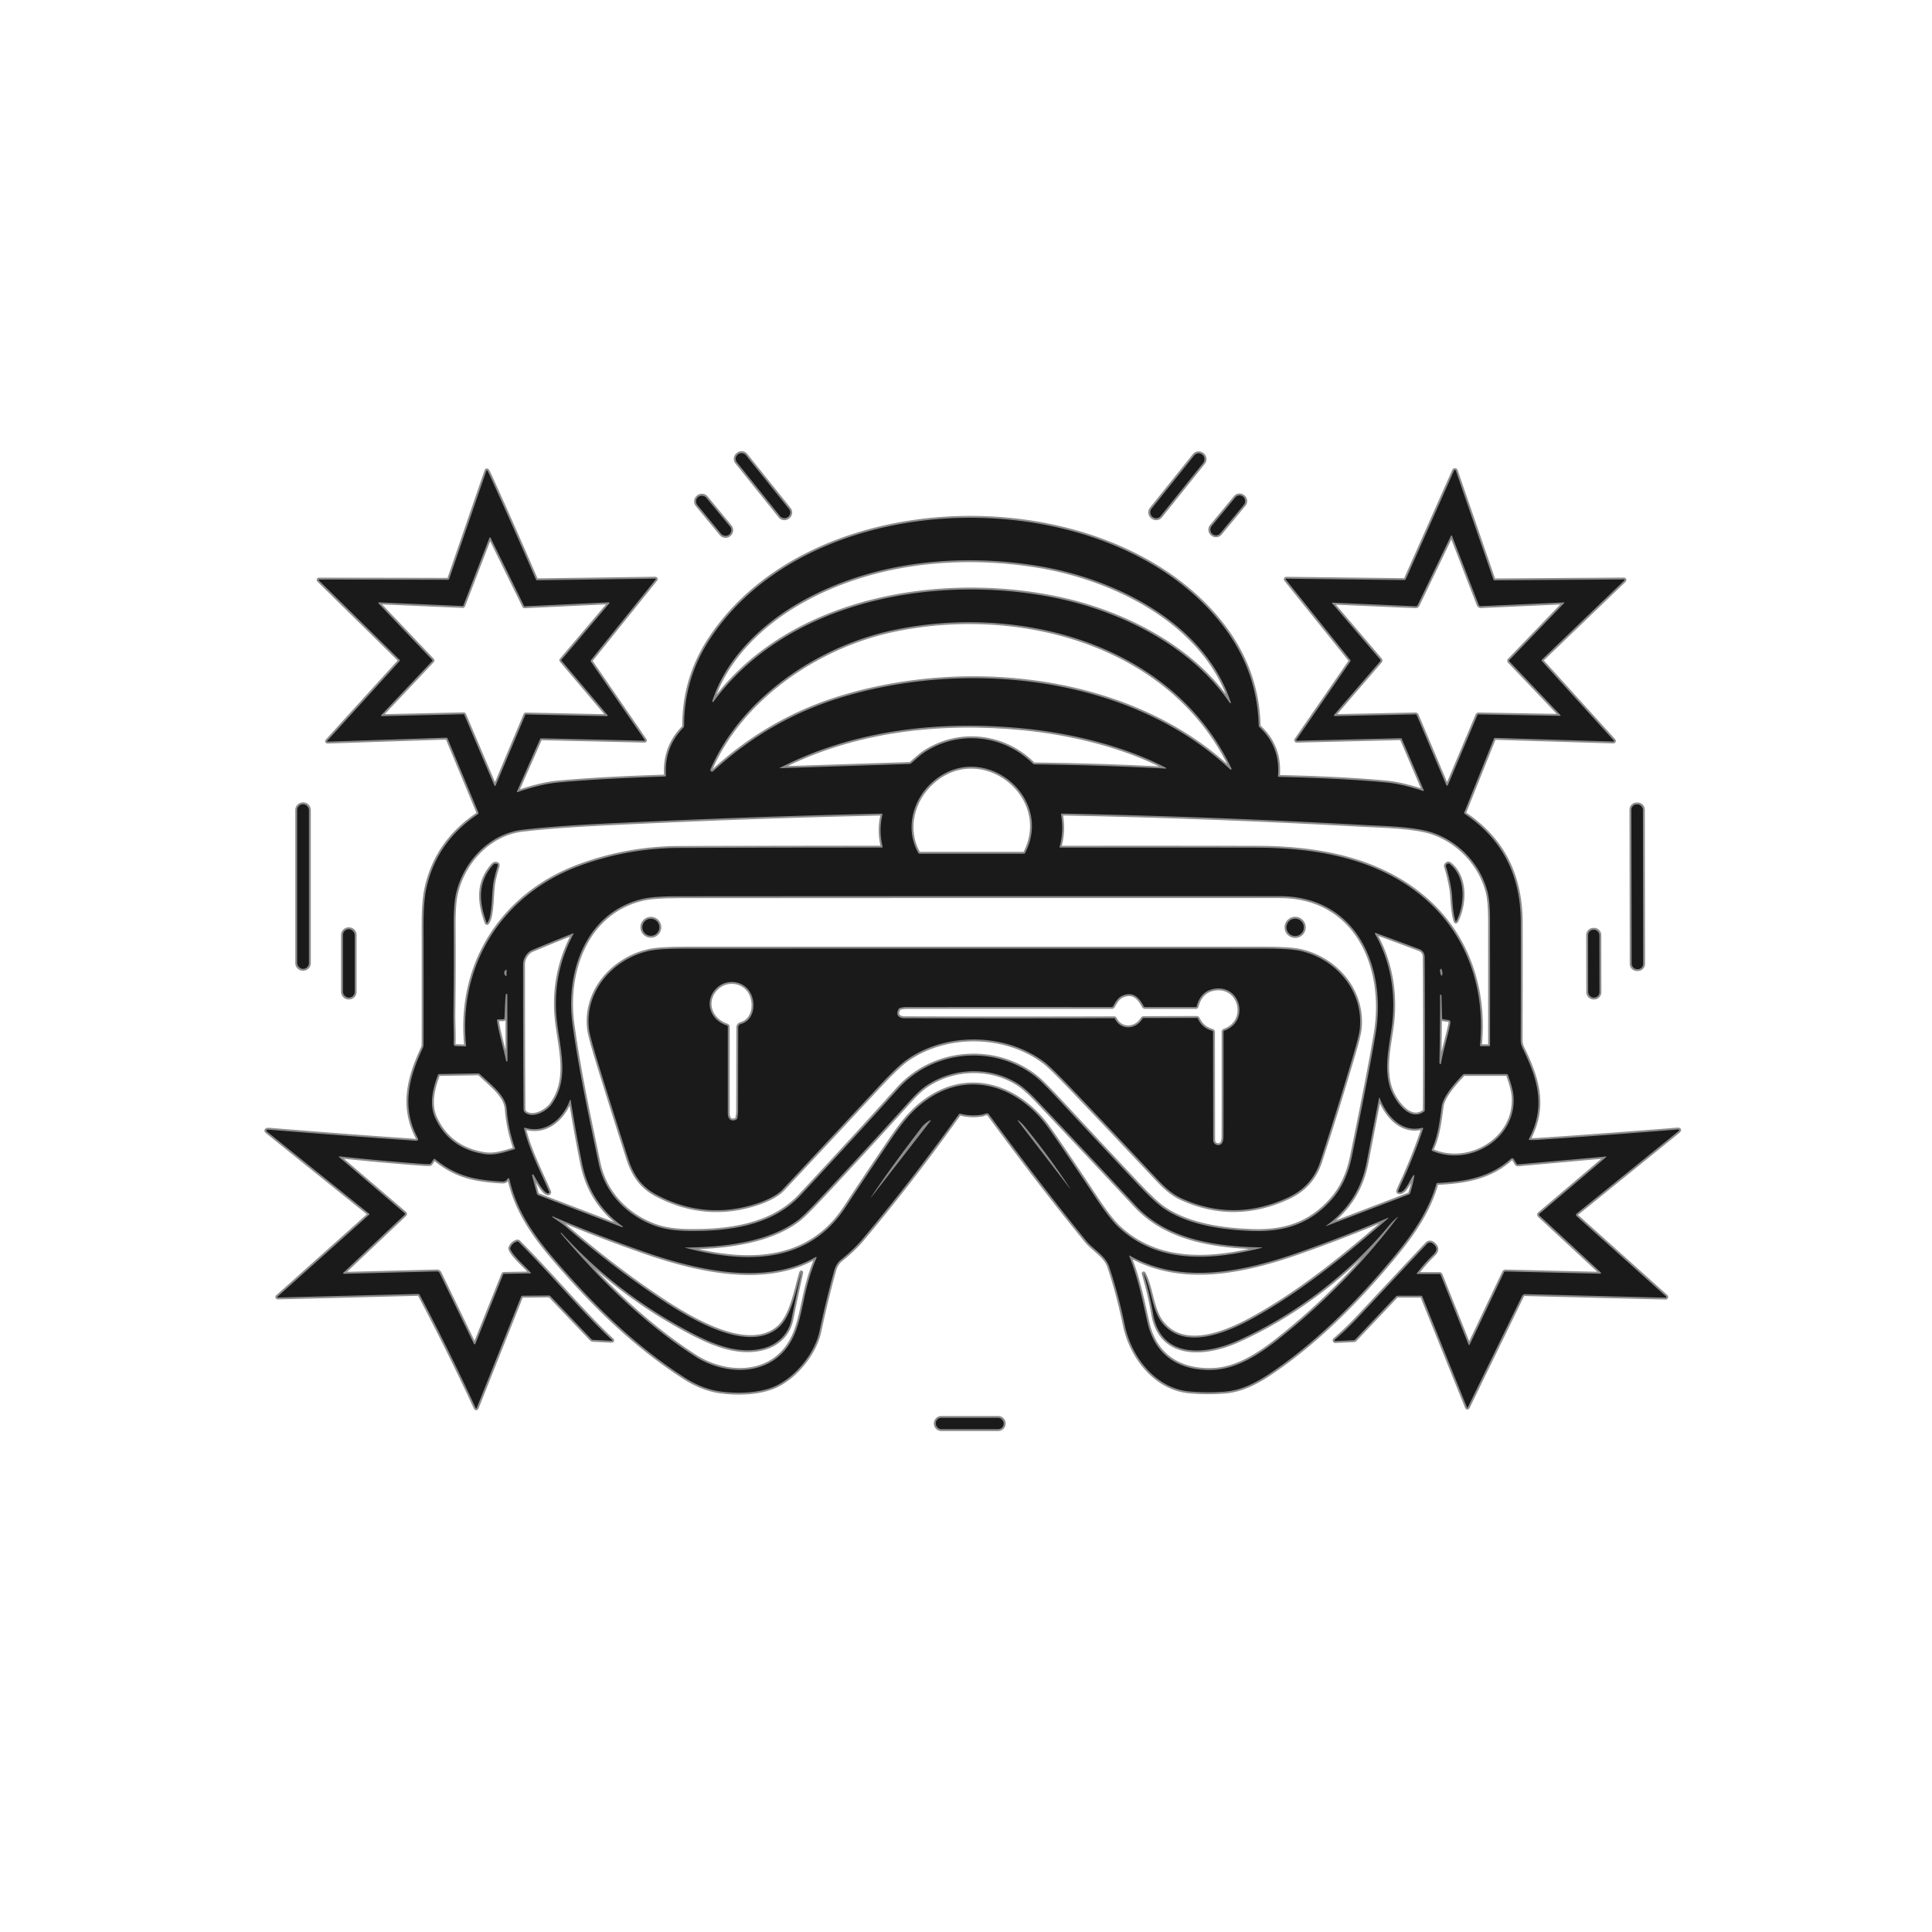 <svg xmlns="http://www.w3.org/2000/svg" version="1.1" viewBox="0 0 1024 1024">
<g stroke-width="2.00" fill="none" stroke-linecap="butt">
<path stroke="#8c8c8d" vector-effect="non-scaling-stroke" d="   M 395.306 241.206   A 2.89 2.89 0.0 0 0 391.243 240.758   L 391.009 240.945   A 2.89 2.89 0.0 0 0 390.56 245.008   L 413.494 273.634   A 2.89 2.89 0.0 0 0 417.557 274.082   L 417.791 273.895   A 2.89 2.89 0.0 0 0 418.24 269.832   L 395.306 241.206"/>
<path stroke="#8c8c8d" vector-effect="non-scaling-stroke" d="   M 637.836 245.22   A 2.96 2.96 0.0 0 0 637.377 241.059   L 637.158 240.884   A 2.96 2.96 0.0 0 0 632.998 241.344   L 610.264 269.72   A 2.96 2.96 0.0 0 0 610.723 273.881   L 610.942 274.056   A 2.96 2.96 0.0 0 0 615.102 273.596   L 637.836 245.22"/>
<path stroke="#8c8c8d" vector-effect="non-scaling-stroke" d="   M 237.39 307.30   L 169.06 307.16   A 0.22 0.22 0.0 0 0 168.91 307.54   L 211.87 349.78   A 0.38 0.38 0.0 0 1 211.89 350.30   L 173.40 392.69   A 0.24 0.24 0.0 0 0 173.59 393.09   L 236.47 391.00   Q 237.04 390.98 237.25 391.51   L 253.55 430.68   Q 253.77 431.22 253.29 431.54   Q 230.90 446.53 225.78 471.84   Q 224.45 478.37 224.48 491.74   Q 224.54 522.68 224.48 553.68   A 4.36 4.27 58.1 0 1 224.07 555.52   C 216.54 571.45 212.71 587.11 221.49 603.34   A 0.88 0.88 0.0 0 1 220.66 604.64   Q 182.07 601.99 143.25 598.80   Q 142.18 598.71 141.91 598.76   Q 140.56 599.02 141.63 599.88   L 195.70 643.33   A 0.29 0.28 43.1 0 1 195.72 643.76   L 147.06 687.28   A 0.25 0.25 0.0 0 0 147.23 687.71   L 221.60 685.81   A 0.98 0.98 0.0 0 1 222.48 686.33   Q 238.01 715.80 252.01 746.03   Q 252.42 746.90 252.77 746.01   L 276.11 687.44   A 1.08 1.06 -79.1 0 1 277.08 686.77   L 290.79 686.63   Q 291.37 686.63 291.77 687.04   L 313.33 709.66   Q 313.77 710.12 314.41 710.15   L 324.00 710.65   Q 324.87 710.69 324.23 710.10   C 308.42 695.28 293.98 677.49 274.94 658.30   Q 274.53 657.89 273.97 658.06   Q 271.53 658.80 270.54 661.22   Q 270.34 661.71 270.54 662.19   C 272.15 665.93 278.38 671.08 281.24 674.46   Q 281.63 674.92 281.03 674.93   L 267.22 675.18   Q 266.81 675.18 266.65 675.57   L 252.08 711.91   Q 251.60 713.13 251.03 711.95   L 233.05 674.81   A 1.66 1.63 75.9 0 0 231.53 673.88   L 182.57 675.14   Q 181.32 675.18 182.23 674.32   L 214.46 643.86   Q 214.94 643.40 214.43 642.96   L 179.69 613.25   A 0.20 0.20 0.0 0 1 179.84 612.89   Q 201.92 615.27 224.26 616.90   Q 225.89 617.02 227.59 617.00   Q 228.10 617.00 228.38 616.58   L 229.72 614.57   Q 230.12 613.98 230.68 614.43   C 241.99 623.62 252.23 625.41 265.83 626.24   C 267.37 626.34 268.26 626.01 269.04 624.75   A 0.52 0.52 0.0 0 1 269.99 624.91   C 273.67 641.47 282.72 654.50 294.05 667.70   C 314.95 692.06 336.80 713.41 363.06 730.25   Q 372.40 736.23 381.99 737.53   C 391.24 738.77 403.18 738.41 411.53 734.38   C 422.27 729.20 431.96 716.80 434.30 705.76   Q 437.74 689.49 442.13 673.47   Q 443.16 669.74 445.69 667.70   Q 452.67 662.07 457.06 656.83   Q 483.94 624.72 508.24 590.56   Q 508.53 590.15 509.02 590.27   Q 514.69 591.73 520.48 590.79   C 521.26 590.66 522.25 590.09 523.18 590.08   Q 523.72 590.07 524.05 590.50   Q 552.12 628.69 575.78 657.72   C 579.36 662.12 585.92 665.58 587.83 671.23   Q 592.65 685.49 596.17 702.41   C 599.69 719.28 612.52 735.80 630.25 737.47   Q 639.77 738.36 649.31 737.58   C 658.53 736.83 666.70 732.32 674.34 727.11   C 699.41 710.06 722.05 686.79 741.08 663.31   C 749.57 652.84 757.57 640.81 761.29 627.50   Q 761.43 627.03 761.92 627.00   C 776.70 626.33 789.98 623.94 800.80 614.16   A 1.03 1.03 0.0 0 1 802.38 614.40   L 803.73 616.69   Q 804.03 617.19 804.61 617.14   L 851.28 612.97   A 0.15 0.14 -66.8 0 1 851.38 613.23   L 816.07 643.22   Q 815.40 643.78 816.04 644.37   L 848.43 674.41   A 0.40 0.40 0.0 0 1 848.15 675.10   L 797.99 673.90   A 0.91 0.90 13.3 0 0 797.14 674.42   L 778.96 712.69   A 0.33 0.33 0.0 0 1 778.36 712.67   L 763.60 675.72   Q 763.41 675.25 762.91 675.25   L 751.30 675.25   Q 750.66 675.25 751.05 674.74   Q 755.07 669.47 759.84 664.83   Q 763.07 661.69 759.22 658.94   A 2.18 2.18 0.0 0 0 756.38 659.22   C 744.17 672.16 732.07 685.18 719.90 698.15   Q 714.02 704.41 707.47 710.09   A 0.41 0.41 0.0 0 0 707.76 710.81   L 717.44 710.35   Q 717.97 710.32 718.33 709.93   L 739.85 687.21   Q 740.29 686.75 740.92 686.75   L 753.04 686.75   Q 753.67 686.75 753.91 687.33   L 777.42 745.73   Q 777.71 746.45 778.06 745.75   L 806.70 686.94   A 1.81 1.81 0.0 0 1 808.37 685.93   L 882.79 687.79   A 0.38 0.38 0.0 0 0 883.05 687.13   L 835.78 644.73   Q 834.85 643.89 835.82 643.10   L 889.32 599.80   Q 890.91 598.51 888.87 598.68   Q 851.61 601.69 815.49 604.12   Q 813.17 604.27 810.76 604.24   A 0.43 0.43 0.0 0 1 810.38 603.61   C 819.48 586.35 814.94 571.81 806.98 555.50   Q 805.99 553.47 805.99 551.29   Q 806.09 520.16 806.04 489.03   C 806.01 464.64 796.95 445.28 776.36 431.39   Q 775.90 431.08 776.11 430.57   L 791.75 391.64   Q 791.97 391.09 792.56 391.11   L 854.81 393.02   Q 855.86 393.05 855.15 392.27   L 817.23 350.39   A 0.56 0.55 46.9 0 1 817.25 349.62   L 860.91 307.66   A 0.31 0.31 0.0 0 0 860.69 307.12   L 792.20 307.60   Q 791.69 307.60 791.52 307.12   L 771.64 249.49   A 0.53 0.53 0.0 0 0 770.65 249.45   L 745.16 306.81   Q 744.87 307.47 744.15 307.46   L 681.77 306.71   A 0.31 0.31 0.0 0 0 681.52 307.21   L 715.71 349.83   A 0.56 0.56 0.0 0 1 715.73 350.50   L 687.06 392.10   A 0.32 0.31 -73.0 0 0 687.32 392.60   L 742.37 391.27   Q 742.82 391.26 743.00 391.67   L 754.56 418.69   Q 754.88 419.43 754.11 419.18   Q 742.81 415.50 735.00 414.75   Q 712.75 412.60 677.82 411.76   Q 677.31 411.74 677.36 411.24   Q 678.64 395.76 667.52 385.39   Q 667.14 385.04 667.12 384.52   Q 666.35 353.21 645.24 327.96   C 583.34 253.92 430.37 255.89 376.16 338.91   Q 362.57 359.71 362.59 384.74   Q 362.59 385.28 362.21 385.66   Q 351.99 396.12 352.96 411.01   Q 352.99 411.55 352.45 411.56   Q 317.17 412.72 295.74 414.75   Q 286.58 415.61 274.49 419.78   Q 273.75 420.03 274.07 419.32   L 286.28 391.67   Q 286.44 391.31 286.83 391.32   L 341.62 392.59   A 0.21 0.20 73.6 0 0 341.79 392.27   L 313.23 350.75   Q 312.89 350.25 313.27 349.78   L 347.41 307.27   Q 347.88 306.68 347.13 306.69   L 284.77 307.55   Q 284.25 307.56 284.04 307.08   Q 272.23 279.71 259.89 252.58   Q 259.06 250.78 258.44 249.66   Q 258.01 248.88 257.72 249.72   L 238.07 306.82   Q 237.90 307.30 237.39 307.30"/>
<path stroke="#8c8c8d" vector-effect="non-scaling-stroke" d="   M 659.396 267.399   A 2.86 2.86 0.0 0 0 659.016 263.373   L 658.815 263.207   A 2.86 2.86 0.0 0 0 654.788 263.587   L 642.104 278.921   A 2.86 2.86 0.0 0 0 642.484 282.947   L 642.685 283.113   A 2.86 2.86 0.0 0 0 646.712 282.733   L 659.396 267.399"/>
<path stroke="#8c8c8d" vector-effect="non-scaling-stroke" d="   M 374.301 263.76   A 2.97 2.97 0.0 0 0 370.12 263.357   L 369.997 263.459   A 2.97 2.97 0.0 0 0 369.594 267.64   L 382.239 282.98   A 2.97 2.97 0.0 0 0 386.42 283.383   L 386.543 283.281   A 2.97 2.97 0.0 0 0 386.946 279.1   L 374.301 263.76"/>
<path stroke="#8c8c8d" vector-effect="non-scaling-stroke" d="   M 163.74 429.35   A 3.08 3.08 0.0 0 0 160.66 426.27   L 160.58 426.27   A 3.08 3.08 0.0 0 0 157.50 429.35   L 157.50 510.43   A 3.08 3.08 0.0 0 0 160.58 513.51   L 160.66 513.51   A 3.08 3.08 0.0 0 0 163.74 510.43   L 163.74 429.35"/>
<path stroke="#8c8c8d" vector-effect="non-scaling-stroke" d="   M 870.779 429.155   A 2.81 2.81 0.0 0 0 867.964 426.35   L 867.464 426.351   A 2.81 2.81 0.0 0 0 864.659 429.165   L 864.801 510.865   A 2.81 2.81 0.0 0 0 867.616 513.67   L 868.116 513.669   A 2.81 2.81 0.0 0 0 870.921 510.855   L 870.779 429.155"/>
<path stroke="#8c8c8d" vector-effect="non-scaling-stroke" d="   M 188.00 495.55   A 3.05 3.05 0.0 0 0 184.95 492.50   L 184.81 492.50   A 3.05 3.05 0.0 0 0 181.76 495.55   L 181.76 525.69   A 3.05 3.05 0.0 0 0 184.81 528.74   L 184.95 528.74   A 3.05 3.05 0.0 0 0 188.00 525.69   L 188.00 495.55"/>
<path stroke="#8c8c8d" vector-effect="non-scaling-stroke" d="   M 847.714 495.645   A 2.87 2.87 0.0 0 0 844.839 492.78   L 844.579 492.78   A 2.87 2.87 0.0 0 0 841.714 495.655   L 841.766 525.875   A 2.87 2.87 0.0 0 0 844.641 528.74   L 844.901 528.74   A 2.87 2.87 0.0 0 0 847.766 525.865   L 847.714 495.645"/>
<path stroke="#8c8c8d" vector-effect="non-scaling-stroke" d="   M 531.99 754.42   A 2.93 2.93 0.0 0 0 529.06 751.49   L 498.90 751.49   A 2.93 2.93 0.0 0 0 495.97 754.42   L 495.97 754.56   A 2.93 2.93 0.0 0 0 498.90 757.49   L 529.06 757.49   A 2.93 2.93 0.0 0 0 531.99 754.56   L 531.99 754.42"/>
<path stroke="#8c8c8d" vector-effect="non-scaling-stroke" d="   M 800.07 349.77   L 829.11 319.58   A 0.17 0.17 0.0 0 0 828.98 319.30   L 784.94 321.28   Q 784.02 321.32 783.69 320.46   L 769.54 283.91   A 0.24 0.24 0.0 0 0 769.10 283.89   L 751.41 320.65   Q 751.06 321.37 750.26 321.34   L 706.15 319.40   A 0.17 0.17 0.0 0 0 706.02 319.68   L 731.50 349.55   Q 731.92 350.05 731.50 350.55   L 707.14 378.84   A 0.43 0.42 -70.4 0 0 707.47 379.54   L 750.14 378.64   Q 750.73 378.62 750.95 379.16   L 766.60 416.18   A 0.42 0.42 0.0 0 0 767.37 416.18   L 783.02 379.09   Q 783.21 378.64 783.70 378.65   L 826.82 379.41   Q 827.45 379.42 827.02 378.97   L 800.07 350.62   Q 799.67 350.19 800.07 349.77"/>
<path stroke="#8c8c8d" vector-effect="non-scaling-stroke" d="   M 297.56 350.14   A 0.32 0.32 0.0 0 1 297.56 349.72   L 322.97 319.78   A 0.32 0.32 0.0 0 0 322.71 319.25   L 278.08 321.36   A 0.32 0.32 0.0 0 1 277.78 321.18   L 260.00 285.01   A 0.32 0.32 0.0 0 0 259.42 285.03   L 245.57 321.01   A 0.32 0.32 0.0 0 1 245.26 321.21   L 200.86 319.27   A 0.32 0.32 0.0 0 0 200.62 319.81   L 229.17 349.85   A 0.32 0.32 0.0 0 1 229.17 350.29   L 202.05 379.03   A 0.32 0.32 0.0 0 0 202.29 379.57   L 245.74 378.57   A 0.32 0.32 0.0 0 1 246.04 378.76   L 262.07 416.41   A 0.32 0.32 0.0 0 0 262.66 416.41   L 278.43 378.87   A 0.32 0.32 0.0 0 1 278.73 378.67   L 321.76 379.57   A 0.32 0.32 0.0 0 0 322.01 379.04   L 297.56 350.14"/>
<path stroke="#8c8c8d" vector-effect="non-scaling-stroke" d="   M 378.13 371.96   C 418.70 316.75 499.48 303.71 562.29 317.53   C 595.85 324.91 632.04 343.27 651.78 372.56   A 0.33 0.32 19.1 0 0 652.36 372.28   C 638.39 329.87 590.66 306.54 549.92 299.90   C 507.85 293.05 462.38 297.63 424.77 318.77   C 404.34 330.25 384.70 348.69 377.52 371.65   A 0.35 0.35 0.0 0 0 378.13 371.96"/>
<path stroke="#8c8c8d" vector-effect="non-scaling-stroke" d="   M 444.77 370.01   C 511.93 349.12 598.82 357.96 652.05 407.83   A 0.42 0.42 0.0 0 0 652.71 407.35   C 620.97 340.32 538.71 319.48 471.96 334.31   C 432.80 343.01 392.91 369.99 376.56 407.76   A 0.88 0.88 0.0 0 0 377.96 408.76   Q 407.52 381.60 444.77 370.01"/>
<path stroke="#8c8c8d" vector-effect="non-scaling-stroke" d="   M 490.24 398.57   C 508.50 386.83 532.03 389.50 547.45 404.77   Q 547.81 405.13 548.33 405.13   Q 582.89 405.53 617.42 407.35   Q 618.90 407.43 617.58 406.74   C 594.93 395.03 566.96 388.48 542.22 386.06   C 498.41 381.78 452.74 386.69 413.20 407.06   Q 413.00 407.16 413.23 407.16   L 482.09 404.92   Q 482.55 404.91 482.91 404.60   C 485.35 402.52 487.85 400.10 490.24 398.57"/>
<path stroke="#8c8c8d" vector-effect="non-scaling-stroke" d="   M 543.33 452.12   C 558.99 421.86 520.27 391.41 494.25 414.49   C 483.70 423.84 479.60 439.33 486.69 452.04   Q 486.95 452.50 487.48 452.50   L 542.71 452.50   Q 543.13 452.50 543.33 452.12"/>
<path stroke="#8c8c8d" vector-effect="non-scaling-stroke" d="   M 666.18 449.29   C 698.42 449.35 732.04 455.29 756.83 477.74   C 778.21 497.10 787.25 525.21 784.43 553.88   Q 784.37 554.50 784.99 554.50   L 789.23 554.50   Q 789.74 554.50 789.74 554.00   Q 789.79 520.46 789.73 486.94   Q 789.71 477.43 788.34 472.33   C 784.51 458.12 773.49 446.31 759.68 441.46   C 749.84 438.01 733.46 437.85 722.74 437.25   Q 642.91 432.80 562.92 431.21   Q 562.27 431.20 562.38 431.84   Q 563.94 440.40 561.64 448.74   Q 561.49 449.27 562.04 449.26   Q 614.11 449.21 666.18 449.29"/>
<path stroke="#8c8c8d" vector-effect="non-scaling-stroke" d="   M 246.57 554.62   A 0.44 0.44 0.0 0 0 247.02 554.14   C 242.72 510.58 266.89 473.57 307.56 458.77   Q 333.05 449.49 360.26 449.40   Q 413.75 449.23 467.32 449.23   Q 467.93 449.23 467.79 448.64   Q 465.70 440.23 467.71 431.80   A 0.46 0.45 -84.0 0 0 467.26 431.24   Q 405.22 432.62 343.69 435.43   C 319.12 436.55 297.63 437.42 277.12 439.78   C 259.03 441.87 245.44 457.06 241.69 473.71   Q 240.40 479.43 240.48 490.88   Q 240.62 513.88 240.33 536.88   C 240.27 541.31 240.63 547.57 240.46 553.13   Q 240.42 554.41 241.69 554.45   L 246.57 554.62"/>
<path stroke="#8c8c8d" vector-effect="non-scaling-stroke" d="   M 317.25 616.39   C 320.57 632.24 332.07 644.15 347.08 649.68   Q 354.12 652.27 364.75 652.42   C 385.69 652.72 409.12 649.89 424.31 633.56   Q 456.22 599.24 475.94 577.20   C 495.17 555.71 528.46 553.60 550.04 571.61   Q 553.13 574.18 564.00 585.89   Q 583.56 606.97 603.27 627.91   Q 612.40 637.60 617.37 640.87   C 630.40 649.44 648.28 651.89 663.43 652.43   C 680.79 653.05 694.20 648.78 705.69 635.95   Q 713.63 627.08 716.52 613.00   Q 726.22 565.68 729.19 547.44   C 734.88 512.44 719.01 475.00 678.24 474.99   Q 518.44 474.93 358.65 475.05   Q 346.31 475.06 340.35 476.49   C 310.49 483.67 299.68 515.17 303.40 542.57   C 306.76 567.27 312.14 592.00 317.25 616.39"/>
<path stroke="#8c8c8d" vector-effect="non-scaling-stroke" d="   M 736.85 576.66   C 738.85 582.74 746.84 594.96 754.74 589.17   Q 755.16 588.87 755.16 588.35   Q 755.37 547.84 755.11 507.31   Q 755.09 504.10 752.02 502.95   Q 740.54 498.65 729.11 494.47   A 0.31 0.30 85.3 0 0 728.74 494.91   C 737.13 509.67 739.99 526.85 737.72 543.88   C 736.28 554.63 733.39 566.15 736.85 576.66"/>
<path stroke="#8c8c8d" vector-effect="non-scaling-stroke" d="   M 278.61 589.93   C 282.93 592.86 289.89 588.79 292.36 585.32   C 303.20 570.11 295.34 552.34 294.68 535.10   Q 293.88 513.91 303.98 494.96   A 0.20 0.19 2.7 0 0 303.73 494.69   Q 292.84 499.01 282.05 503.53   C 279.44 504.62 277.25 507.86 277.25 511.04   Q 277.25 549.41 277.47 587.74   Q 277.48 589.17 278.61 589.93"/>
<path stroke="#8c8c8d" vector-effect="non-scaling-stroke" d="   M 764.132 517.094   A 1.83 0.58 82.4 0 0 764.465 515.203   A 1.83 0.58 82.4 0 0 763.648 513.466   A 1.83 0.58 82.4 0 0 763.315 515.357   A 1.83 0.58 82.4 0 0 764.132 517.094"/>
<path stroke="#8c8c8d" vector-effect="non-scaling-stroke" d="   M 267.79 514.31   Q 266.79 515.42 267.59 516.70   Q 268.45 518.08 268.48 516.46   L 268.51 514.59   Q 268.53 513.49 267.79 514.31"/>
<path stroke="#8c8c8d" vector-effect="non-scaling-stroke" d="   M 266.66 540.23   L 264.12 540.27   Q 263.32 540.29 263.44 541.07   C 264.55 548.37 266.76 555.15 268.27 562.35   A 0.36 0.36 0.0 0 0 268.98 562.27   L 268.90 527.29   Q 268.90 526.57 268.22 526.81   C 267.77 526.97 267.46 538.84 267.38 539.57   Q 267.30 540.21 266.66 540.23"/>
<path stroke="#8c8c8d" vector-effect="non-scaling-stroke" d="   M 767.69 540.63   L 764.97 540.25   Q 764.36 540.17 764.34 539.55   L 764.00 527.39   Q 764.00 527.25 763.86 527.25   Q 763.69 527.25 763.52 527.25   Q 763.26 527.24 763.26 527.50   Q 763.33 541.27 762.93 563.25   Q 762.92 563.75 763.28 563.96   Q 763.67 564.18 763.74 563.75   C 765.00 556.40 767.31 549.52 768.77 542.14   A 1.27 1.27 0.0 0 0 767.69 540.63"/>
<path stroke="#8c8c8d" vector-effect="non-scaling-stroke" d="   M 362.97 661.29   C 394.28 669.62 427.98 670.53 448.02 640.05   Q 457.43 625.75 467.02 611.58   C 475.79 598.62 481.16 590.04 491.21 582.95   C 514.37 566.63 540.44 576.39 555.70 597.80   Q 562.91 607.92 581.36 635.70   Q 588.31 646.16 592.79 650.38   C 613.80 670.14 642.29 668.04 668.26 661.52   Q 669.71 661.15 668.22 661.13   C 643.80 660.70 618.51 656.77 602.09 639.16   Q 576.04 611.24 549.79 583.51   Q 543.56 576.93 539.45 574.35   C 524.67 565.06 505.45 565.81 491.25 575.23   C 487.06 578.01 483.37 582.24 479.87 586.12   Q 457.45 610.93 434.56 635.32   Q 426.22 644.20 423.21 646.49   C 407.35 658.57 382.95 661.08 362.98 661.22   A 0.04 0.04 0.0 0 0 362.97 661.29"/>
<path stroke="#8c8c8d" vector-effect="non-scaling-stroke" d="   M 256.71 611.68   C 262.33 612.57 267.26 610.68 272.65 609.17   Q 273.13 609.03 272.96 608.56   Q 269.37 598.47 268.55 587.78   C 268.00 580.60 260.28 574.93 254.27 569.26   Q 253.90 568.91 253.39 568.92   L 232.83 569.26   Q 232.31 569.26 232.12 569.76   C 229.06 577.76 227.51 585.78 230.77 592.72   Q 238.31 608.77 256.71 611.68"/>
<path stroke="#8c8c8d" vector-effect="non-scaling-stroke" d="   M 759.09 610.00   C 778.96 618.51 803.85 603.55 802.20 581.07   Q 801.91 577.08 799.26 569.79   Q 799.07 569.25 798.50 569.25   L 776.21 569.25   Q 775.66 569.25 775.29 569.65   C 771.53 573.67 764.84 580.97 764.12 586.51   C 762.97 595.25 762.04 602.39 758.83 609.32   A 0.51 0.51 0.0 0 0 759.09 610.00"/>
<path stroke="#8c8c8d" vector-effect="non-scaling-stroke" d="   M 741.09 631.14   Q 741.63 629.67 742.60 627.58   Q 749.31 613.15 754.28 598.28   A 0.41 0.41 0.0 0 0 753.79 597.75   C 742.92 600.52 734.94 591.49 731.32 582.15   Q 731.03 581.39 730.88 582.19   Q 727.60 599.19 724.30 616.22   Q 720.27 637.11 703.13 649.49   Q 702.30 650.10 703.26 649.73   L 746.84 633.03   A 0.91 0.91 0.0 0 0 747.39 632.44   Q 748.80 628.07 749.59 623.53   Q 749.84 622.12 748.93 623.23   C 747.32 625.21 744.56 632.62 741.46 631.84   Q 740.89 631.69 741.09 631.14"/>
<path stroke="#8c8c8d" vector-effect="non-scaling-stroke" d="   M 290.47 632.52   C 288.05 632.47 284.09 624.72 282.78 622.65   A 0.43 0.43 0.0 0 0 282.00 622.99   L 284.56 632.68   Q 284.71 633.23 285.24 633.43   L 329.78 650.46   A 0.26 0.26 0.0 0 0 330.03 650.01   Q 312.76 637.70 308.50 616.55   Q 305.19 600.13 302.50 583.17   A 0.23 0.23 0.0 0 0 302.05 583.13   C 298.39 592.97 289.35 601.06 278.29 597.71   A 0.40 0.39 1.4 0 0 277.79 598.18   C 280.47 609.44 286.46 620.94 291.07 631.64   A 0.64 0.63 -10.8 0 1 290.47 632.52"/>
<path stroke="#8c8c8d" vector-effect="non-scaling-stroke" d="   M 539.71 594.36   L 566.30 628.92   Q 568.00 631.14 566.47 628.81   Q 555.86 612.72 543.69 597.79   Q 541.49 595.10 540.01 594.05   Q 538.82 593.20 539.71 594.36"/>
<path stroke="#8c8c8d" vector-effect="non-scaling-stroke" d="   M 487.94 598.19   Q 472.07 618.94 462.56 633.17   Q 460.49 636.25 462.77 633.32   L 493.04 594.33   Q 493.80 593.36 492.70 593.92   Q 490.24 595.17 487.94 598.19"/>
<path stroke="#8c8c8d" vector-effect="non-scaling-stroke" d="   M 424.42 675.78   Q 421.81 687.48 419.50 699.25   C 418.00 706.94 412.45 712.39 404.98 714.49   C 390.07 718.68 374.66 710.98 361.65 703.85   Q 325.14 683.84 297.56 653.45   Q 297.37 653.24 297.25 653.49   Q 297.17 653.65 297.37 653.89   C 318.24 678.45 341.17 701.30 368.36 718.89   C 380.99 727.06 399.17 729.43 411.55 719.88   C 422.29 711.60 423.93 698.44 426.64 686.29   C 428.31 678.78 430.07 673.09 432.78 666.65   A 0.32 0.32 0.0 0 0 432.32 666.25   C 405.16 682.03 367.95 672.84 340.19 663.03   Q 313.07 653.45 293.13 644.77   Q 293.05 644.73 293.00 644.75   Q 292.87 644.79 292.75 644.83   Q 292.50 644.90 292.72 645.05   Q 298.38 648.86 299.72 650.01   Q 323.13 670.17 346.08 685.81   C 361.21 696.12 395.20 718.66 412.59 703.67   C 419.37 697.82 421.71 684.60 424.26 675.74   Q 425.03 673.05 424.42 675.78"/>
<path stroke="#8c8c8d" vector-effect="non-scaling-stroke" d="   M 606.35 675.23   C 610.49 683.37 610.44 694.46 616.17 701.40   C 628.56 716.44 652.03 705.56 665.94 697.69   C 691.73 683.09 713.74 664.71 735.85 645.70   A 0.14 0.14 0.0 0 0 735.70 645.46   Q 712.40 655.38 688.66 663.71   C 660.34 673.65 626.78 681.45 598.77 665.49   A 0.18 0.18 0.0 0 0 598.51 665.72   C 603.16 677.07 605.50 688.91 608.16 700.81   C 612.10 718.50 625.17 726.74 642.77 726.08   C 656.30 725.57 668.48 717.08 678.54 709.05   Q 713.51 681.14 740.58 645.50   Q 741.37 644.46 740.38 645.32   Q 738.13 647.28 736.31 649.47   C 715.06 675.18 685.89 697.37 655.40 710.84   C 638.69 718.22 615.27 720.13 611.19 696.51   Q 609.33 685.74 606.23 675.28   Q 606.03 674.60 606.35 675.23"/>
<path stroke="#8c8c8d" vector-effect="non-scaling-stroke" d="   M 768.90 458.34   Q 767.90 457.48 767.40 457.68   A 1.56 1.01 -21.1 0 0 766.36 459.11   Q 768.33 465.50 769.31 471.84   C 769.91 475.73 769.72 482.61 771.39 488.03   Q 771.61 488.78 771.97 488.08   C 776.38 479.28 777.08 465.43 768.90 458.34"/>
<path stroke="#8c8c8d" vector-effect="non-scaling-stroke" d="   M 263.29 457.85   Q 262.15 457.48 261.23 458.51   C 253.07 467.69 253.84 478.05 257.89 488.99   Q 258.06 489.44 258.34 489.05   C 261.21 485.09 260.37 473.00 261.74 466.61   Q 262.58 462.70 263.80 458.85   Q 264.04 458.10 263.29 457.85"/>
<path stroke="#8c8c8d" vector-effect="non-scaling-stroke" d="   M 349.50 491.47   A 4.53 4.53 0.0 0 0 344.97 486.94   A 4.53 4.53 0.0 0 0 340.44 491.47   A 4.53 4.53 0.0 0 0 344.97 496.00   A 4.53 4.53 0.0 0 0 349.50 491.47"/>
<path stroke="#8c8c8d" vector-effect="non-scaling-stroke" d="   M 691.07 491.52   A 4.61 4.61 0.0 0 0 686.46 486.91   A 4.61 4.61 0.0 0 0 681.85 491.52   A 4.61 4.61 0.0 0 0 686.46 496.13   A 4.61 4.61 0.0 0 0 691.07 491.52"/>
<path stroke="#8c8c8d" vector-effect="non-scaling-stroke" d="   M 332.92 614.08   C 335.68 622.66 339.94 629.03 348.03 633.27   Q 374.37 647.08 402.18 637.57   C 406.51 636.08 411.92 633.50 414.75 630.49   Q 440.55 602.98 466.23 575.35   Q 475.77 565.08 480.70 561.62   C 501.62 546.91 533.10 547.43 553.64 562.99   Q 557.07 565.59 567.93 576.97   Q 590.30 600.40 612.45 624.05   C 616.62 628.51 620.71 632.64 626.34 635.20   Q 654.29 647.90 682.81 634.65   Q 695.45 628.78 699.73 615.76   Q 708.40 589.35 717.40 558.79   Q 720.35 548.77 720.70 545.44   C 722.81 525.25 708.15 508.34 689.41 504.04   Q 683.83 502.76 669.50 502.76   Q 516.65 502.73 363.81 502.77   Q 349.40 502.77 343.90 504.02   C 324.55 508.38 309.52 525.82 312.25 545.96   Q 312.77 549.75 317.54 565.23   Q 325.10 589.70 332.92 614.08"/>
<path stroke="#8c8c8d" vector-effect="non-scaling-stroke" d="   M 385.21 543.51   A 0.79 0.78 9.4 0 1 385.75 544.25   Q 385.75 567.21 385.75 589.94   C 385.75 592.73 387.13 594.79 390.13 593.44   Q 390.63 593.21 390.75 592.68   Q 391.18 590.75 391.19 588.75   Q 391.24 566.86 391.27 544.71   Q 391.27 543.13 392.79 542.70   C 400.15 540.60 400.88 530.75 397.16 525.27   C 393.34 519.65 385.34 519.01 380.50 523.11   C 372.94 529.53 375.60 540.32 385.21 543.51"/>
<path stroke="#8c8c8d" vector-effect="non-scaling-stroke" d="   M 590.97 539.96   C 594.01 546.24 602.02 545.73 605.44 540.08   Q 605.73 539.59 606.30 539.59   L 634.14 539.51   Q 634.74 539.51 634.99 540.05   Q 637.26 544.89 642.39 546.32   Q 642.93 546.47 642.94 547.04   L 643.03 604.34   A 2.61 2.61 0.0 0 0 645.81 606.93   C 648.51 606.75 648.46 603.64 648.47 601.01   Q 648.52 574.00 648.49 546.93   Q 648.49 546.41 648.99 546.23   C 662.51 541.40 657.58 521.43 643.26 524.15   Q 636.40 525.45 634.27 533.33   Q 634.16 533.75 633.72 533.75   L 606.96 533.75   Q 606.41 533.75 606.15 533.26   C 603.68 528.56 600.46 525.35 594.84 527.77   C 592.46 528.80 591.27 531.12 589.98 533.30   Q 589.71 533.76 589.18 533.76   Q 534.96 533.73 480.75 533.76   Q 478.52 533.76 477.00 534.24   Q 476.51 534.39 476.26 534.84   C 474.58 537.85 476.30 539.67 479.36 539.68   Q 534.59 539.85 590.52 539.68   A 0.51 0.50 76.6 0 1 590.97 539.96"/>
</g>
<rect fill="#1a1a1a" x="-3.04" y="-21.23" transform="translate(404.40,257.42) rotate(-38.7)" width="6.08" height="42.46" rx="2.89"/>
<rect fill="#1a1a1a" x="-3.10" y="-21.14" transform="translate(624.05,257.47) rotate(38.7)" width="6.20" height="42.28" rx="2.96"/>
<path fill="#1a1a1a" d="   M 238.07 306.82   L 257.72 249.72   Q 258.01 248.88 258.44 249.66   Q 259.06 250.78 259.89 252.58   Q 272.23 279.71 284.04 307.08   Q 284.25 307.56 284.77 307.55   L 347.13 306.69   Q 347.88 306.68 347.41 307.27   L 313.27 349.78   Q 312.89 350.25 313.23 350.75   L 341.79 392.27   A 0.21 0.20 73.6 0 1 341.62 392.59   L 286.83 391.32   Q 286.44 391.31 286.28 391.67   L 274.07 419.32   Q 273.75 420.03 274.49 419.78   Q 286.58 415.61 295.74 414.75   Q 317.17 412.72 352.45 411.56   Q 352.99 411.55 352.96 411.01   Q 351.99 396.12 362.21 385.66   Q 362.59 385.28 362.59 384.74   Q 362.57 359.71 376.16 338.91   C 430.37 255.89 583.34 253.92 645.24 327.96   Q 666.35 353.21 667.12 384.52   Q 667.14 385.04 667.52 385.39   Q 678.64 395.76 677.36 411.24   Q 677.31 411.74 677.82 411.76   Q 712.75 412.60 735.00 414.75   Q 742.81 415.50 754.11 419.18   Q 754.88 419.43 754.56 418.69   L 743.00 391.67   Q 742.82 391.26 742.37 391.27   L 687.32 392.60   A 0.32 0.31 -73.0 0 1 687.06 392.10   L 715.73 350.50   A 0.56 0.56 0.0 0 0 715.71 349.83   L 681.52 307.21   A 0.31 0.31 0.0 0 1 681.77 306.71   L 744.15 307.46   Q 744.87 307.47 745.16 306.81   L 770.65 249.45   A 0.53 0.53 0.0 0 1 771.64 249.49   L 791.52 307.12   Q 791.69 307.60 792.20 307.60   L 860.69 307.12   A 0.31 0.31 0.0 0 1 860.91 307.66   L 817.25 349.62   A 0.56 0.55 46.9 0 0 817.23 350.39   L 855.15 392.27   Q 855.86 393.05 854.81 393.02   L 792.56 391.11   Q 791.97 391.09 791.75 391.64   L 776.11 430.57   Q 775.90 431.08 776.36 431.39   C 796.95 445.28 806.01 464.64 806.04 489.03   Q 806.09 520.16 805.99 551.29   Q 805.99 553.47 806.98 555.50   C 814.94 571.81 819.48 586.35 810.38 603.61   A 0.43 0.43 0.0 0 0 810.76 604.24   Q 813.17 604.27 815.49 604.12   Q 851.61 601.69 888.87 598.68   Q 890.91 598.51 889.32 599.80   L 835.82 643.10   Q 834.85 643.89 835.78 644.73   L 883.05 687.13   A 0.38 0.38 0.0 0 1 882.79 687.79   L 808.37 685.93   A 1.81 1.81 0.0 0 0 806.70 686.94   L 778.06 745.75   Q 777.71 746.45 777.42 745.73   L 753.91 687.33   Q 753.67 686.75 753.04 686.75   L 740.92 686.75   Q 740.29 686.75 739.85 687.21   L 718.33 709.93   Q 717.97 710.32 717.44 710.35   L 707.76 710.81   A 0.41 0.41 0.0 0 1 707.47 710.09   Q 714.02 704.41 719.90 698.15   C 732.07 685.18 744.17 672.16 756.38 659.22   A 2.18 2.18 0.0 0 1 759.22 658.94   Q 763.07 661.69 759.84 664.83   Q 755.07 669.47 751.05 674.74   Q 750.66 675.25 751.30 675.25   L 762.91 675.25   Q 763.41 675.25 763.60 675.72   L 778.36 712.67   A 0.33 0.33 0.0 0 0 778.96 712.69   L 797.14 674.42   A 0.91 0.90 13.3 0 1 797.99 673.90   L 848.15 675.10   A 0.40 0.40 0.0 0 0 848.43 674.41   L 816.04 644.37   Q 815.40 643.78 816.07 643.22   L 851.38 613.23   A 0.15 0.14 -66.8 0 0 851.28 612.97   L 804.61 617.14   Q 804.03 617.19 803.73 616.69   L 802.38 614.40   A 1.03 1.03 0.0 0 0 800.80 614.16   C 789.98 623.94 776.70 626.33 761.92 627.00   Q 761.43 627.03 761.29 627.50   C 757.57 640.81 749.57 652.84 741.08 663.31   C 722.05 686.79 699.41 710.06 674.34 727.11   C 666.70 732.32 658.53 736.83 649.31 737.58   Q 639.77 738.36 630.25 737.47   C 612.52 735.80 599.69 719.28 596.17 702.41   Q 592.65 685.49 587.83 671.23   C 585.92 665.58 579.36 662.12 575.78 657.72   Q 552.12 628.69 524.05 590.50   Q 523.72 590.07 523.18 590.08   C 522.25 590.09 521.26 590.66 520.48 590.79   Q 514.69 591.73 509.02 590.27   Q 508.53 590.15 508.24 590.56   Q 483.94 624.72 457.06 656.83   Q 452.67 662.07 445.69 667.70   Q 443.16 669.74 442.13 673.47   Q 437.74 689.49 434.30 705.76   C 431.96 716.80 422.27 729.20 411.53 734.38   C 403.18 738.41 391.24 738.77 381.99 737.53   Q 372.40 736.23 363.06 730.25   C 336.80 713.41 314.95 692.06 294.05 667.70   C 282.72 654.50 273.67 641.47 269.99 624.91   A 0.52 0.52 0.0 0 0 269.04 624.75   C 268.26 626.01 267.37 626.34 265.83 626.24   C 252.23 625.41 241.99 623.62 230.68 614.43   Q 230.12 613.98 229.72 614.57   L 228.38 616.58   Q 228.10 617.00 227.59 617.00   Q 225.89 617.02 224.26 616.90   Q 201.92 615.27 179.84 612.89   A 0.20 0.20 0.0 0 0 179.69 613.25   L 214.43 642.96   Q 214.94 643.40 214.46 643.86   L 182.23 674.32   Q 181.32 675.18 182.57 675.14   L 231.53 673.88   A 1.66 1.63 75.9 0 1 233.05 674.81   L 251.03 711.95   Q 251.60 713.13 252.08 711.91   L 266.65 675.57   Q 266.81 675.18 267.22 675.18   L 281.03 674.93   Q 281.63 674.92 281.24 674.46   C 278.38 671.08 272.15 665.93 270.54 662.19   Q 270.34 661.71 270.54 661.22   Q 271.53 658.80 273.97 658.06   Q 274.53 657.89 274.94 658.30   C 293.98 677.49 308.42 695.28 324.23 710.10   Q 324.87 710.69 324.00 710.65   L 314.41 710.15   Q 313.77 710.12 313.33 709.66   L 291.77 687.04   Q 291.37 686.63 290.79 686.63   L 277.08 686.77   A 1.08 1.06 -79.1 0 0 276.11 687.44   L 252.77 746.01   Q 252.42 746.90 252.01 746.03   Q 238.01 715.80 222.48 686.33   A 0.98 0.98 0.0 0 0 221.60 685.81   L 147.23 687.71   A 0.25 0.25 0.0 0 1 147.06 687.28   L 195.72 643.76   A 0.29 0.28 43.1 0 0 195.70 643.33   L 141.63 599.88   Q 140.56 599.02 141.91 598.76   Q 142.18 598.71 143.25 598.80   Q 182.07 601.99 220.66 604.64   A 0.88 0.88 0.0 0 0 221.49 603.34   C 212.71 587.11 216.54 571.45 224.07 555.52   A 4.36 4.27 58.1 0 0 224.48 553.68   Q 224.54 522.68 224.48 491.74   Q 224.45 478.37 225.78 471.84   Q 230.90 446.53 253.29 431.54   Q 253.77 431.22 253.55 430.68   L 237.25 391.51   Q 237.04 390.98 236.47 391.00   L 173.59 393.09   A 0.24 0.24 0.0 0 1 173.40 392.69   L 211.89 350.30   A 0.38 0.38 0.0 0 0 211.87 349.78   L 168.91 307.54   A 0.22 0.22 0.0 0 1 169.06 307.16   L 237.39 307.30   Q 237.90 307.30 238.07 306.82   Z   M 800.07 349.77   L 829.11 319.58   A 0.17 0.17 0.0 0 0 828.98 319.30   L 784.94 321.28   Q 784.02 321.32 783.69 320.46   L 769.54 283.91   A 0.24 0.24 0.0 0 0 769.10 283.89   L 751.41 320.65   Q 751.06 321.37 750.26 321.34   L 706.15 319.40   A 0.17 0.17 0.0 0 0 706.02 319.68   L 731.50 349.55   Q 731.92 350.05 731.50 350.55   L 707.14 378.84   A 0.43 0.42 -70.4 0 0 707.47 379.54   L 750.14 378.64   Q 750.73 378.62 750.95 379.16   L 766.60 416.18   A 0.42 0.42 0.0 0 0 767.37 416.18   L 783.02 379.09   Q 783.21 378.64 783.70 378.65   L 826.82 379.41   Q 827.45 379.42 827.02 378.97   L 800.07 350.62   Q 799.67 350.19 800.07 349.77   Z   M 297.56 350.14   A 0.32 0.32 0.0 0 1 297.56 349.72   L 322.97 319.78   A 0.32 0.32 0.0 0 0 322.71 319.25   L 278.08 321.36   A 0.32 0.32 0.0 0 1 277.78 321.18   L 260.00 285.01   A 0.32 0.32 0.0 0 0 259.42 285.03   L 245.57 321.01   A 0.32 0.32 0.0 0 1 245.26 321.21   L 200.86 319.27   A 0.32 0.32 0.0 0 0 200.62 319.81   L 229.17 349.85   A 0.32 0.32 0.0 0 1 229.17 350.29   L 202.05 379.03   A 0.32 0.32 0.0 0 0 202.29 379.57   L 245.74 378.57   A 0.32 0.32 0.0 0 1 246.04 378.76   L 262.07 416.41   A 0.32 0.32 0.0 0 0 262.66 416.41   L 278.43 378.87   A 0.32 0.32 0.0 0 1 278.73 378.67   L 321.76 379.57   A 0.32 0.32 0.0 0 0 322.01 379.04   L 297.56 350.14   Z   M 378.13 371.96   C 418.70 316.75 499.48 303.71 562.29 317.53   C 595.85 324.91 632.04 343.27 651.78 372.56   A 0.33 0.32 19.1 0 0 652.36 372.28   C 638.39 329.87 590.66 306.54 549.92 299.90   C 507.85 293.05 462.38 297.63 424.77 318.77   C 404.34 330.25 384.70 348.69 377.52 371.65   A 0.35 0.35 0.0 0 0 378.13 371.96   Z   M 444.77 370.01   C 511.93 349.12 598.82 357.96 652.05 407.83   A 0.42 0.42 0.0 0 0 652.71 407.35   C 620.97 340.32 538.71 319.48 471.96 334.31   C 432.80 343.01 392.91 369.99 376.56 407.76   A 0.88 0.88 0.0 0 0 377.96 408.76   Q 407.52 381.60 444.77 370.01   Z   M 490.24 398.57   C 508.50 386.83 532.03 389.50 547.45 404.77   Q 547.81 405.13 548.33 405.13   Q 582.89 405.53 617.42 407.35   Q 618.90 407.43 617.58 406.74   C 594.93 395.03 566.96 388.48 542.22 386.06   C 498.41 381.78 452.74 386.69 413.20 407.06   Q 413.00 407.16 413.23 407.16   L 482.09 404.92   Q 482.55 404.91 482.91 404.60   C 485.35 402.52 487.85 400.10 490.24 398.57   Z   M 543.33 452.12   C 558.99 421.86 520.27 391.41 494.25 414.49   C 483.70 423.84 479.60 439.33 486.69 452.04   Q 486.95 452.50 487.48 452.50   L 542.71 452.50   Q 543.13 452.50 543.33 452.12   Z   M 666.18 449.29   C 698.42 449.35 732.04 455.29 756.83 477.74   C 778.21 497.10 787.25 525.21 784.43 553.88   Q 784.37 554.50 784.99 554.50   L 789.23 554.50   Q 789.74 554.50 789.74 554.00   Q 789.79 520.46 789.73 486.94   Q 789.71 477.43 788.34 472.33   C 784.51 458.12 773.49 446.31 759.68 441.46   C 749.84 438.01 733.46 437.85 722.74 437.25   Q 642.91 432.80 562.92 431.21   Q 562.27 431.20 562.38 431.84   Q 563.94 440.40 561.64 448.74   Q 561.49 449.27 562.04 449.26   Q 614.11 449.21 666.18 449.29   Z   M 246.57 554.62   A 0.44 0.44 0.0 0 0 247.02 554.14   C 242.72 510.58 266.89 473.57 307.56 458.77   Q 333.05 449.49 360.26 449.40   Q 413.75 449.23 467.32 449.23   Q 467.93 449.23 467.79 448.64   Q 465.70 440.23 467.71 431.80   A 0.46 0.45 -84.0 0 0 467.26 431.24   Q 405.22 432.62 343.69 435.43   C 319.12 436.55 297.63 437.42 277.12 439.78   C 259.03 441.87 245.44 457.06 241.69 473.71   Q 240.40 479.43 240.48 490.88   Q 240.62 513.88 240.33 536.88   C 240.27 541.31 240.63 547.57 240.46 553.13   Q 240.42 554.41 241.69 554.45   L 246.57 554.62   Z   M 317.25 616.39   C 320.57 632.24 332.07 644.15 347.08 649.68   Q 354.12 652.27 364.75 652.42   C 385.69 652.72 409.12 649.89 424.31 633.56   Q 456.22 599.24 475.94 577.20   C 495.17 555.71 528.46 553.60 550.04 571.61   Q 553.13 574.18 564.00 585.89   Q 583.56 606.97 603.27 627.91   Q 612.40 637.60 617.37 640.87   C 630.40 649.44 648.28 651.89 663.43 652.43   C 680.79 653.05 694.20 648.78 705.69 635.95   Q 713.63 627.08 716.52 613.00   Q 726.22 565.68 729.19 547.44   C 734.88 512.44 719.01 475.00 678.24 474.99   Q 518.44 474.93 358.65 475.05   Q 346.31 475.06 340.35 476.49   C 310.49 483.67 299.68 515.17 303.40 542.57   C 306.76 567.27 312.14 592.00 317.25 616.39   Z   M 736.85 576.66   C 738.85 582.74 746.84 594.96 754.74 589.17   Q 755.16 588.87 755.16 588.35   Q 755.37 547.84 755.11 507.31   Q 755.09 504.10 752.02 502.95   Q 740.54 498.65 729.11 494.47   A 0.31 0.30 85.3 0 0 728.74 494.91   C 737.13 509.67 739.99 526.85 737.72 543.88   C 736.28 554.63 733.39 566.15 736.85 576.66   Z   M 278.61 589.93   C 282.93 592.86 289.89 588.79 292.36 585.32   C 303.20 570.11 295.34 552.34 294.68 535.10   Q 293.88 513.91 303.98 494.96   A 0.20 0.19 2.7 0 0 303.73 494.69   Q 292.84 499.01 282.05 503.53   C 279.44 504.62 277.25 507.86 277.25 511.04   Q 277.25 549.41 277.47 587.74   Q 277.48 589.17 278.61 589.93   Z   M 764.132 517.094   A 1.83 0.58 82.4 0 0 764.465 515.203   A 1.83 0.58 82.4 0 0 763.648 513.466   A 1.83 0.58 82.4 0 0 763.315 515.357   A 1.83 0.58 82.4 0 0 764.132 517.094   Z   M 267.79 514.31   Q 266.79 515.42 267.59 516.70   Q 268.45 518.08 268.48 516.46   L 268.51 514.59   Q 268.53 513.49 267.79 514.31   Z   M 266.66 540.23   L 264.12 540.27   Q 263.32 540.29 263.44 541.07   C 264.55 548.37 266.76 555.15 268.27 562.35   A 0.36 0.36 0.0 0 0 268.98 562.27   L 268.90 527.29   Q 268.90 526.57 268.22 526.81   C 267.77 526.97 267.46 538.84 267.38 539.57   Q 267.30 540.21 266.66 540.23   Z   M 767.69 540.63   L 764.97 540.25   Q 764.36 540.17 764.34 539.55   L 764.00 527.39   Q 764.00 527.25 763.86 527.25   Q 763.69 527.25 763.52 527.25   Q 763.26 527.24 763.26 527.50   Q 763.33 541.27 762.93 563.25   Q 762.92 563.75 763.28 563.96   Q 763.67 564.18 763.74 563.75   C 765.00 556.40 767.31 549.52 768.77 542.14   A 1.27 1.27 0.0 0 0 767.69 540.63   Z   M 362.97 661.29   C 394.28 669.62 427.98 670.53 448.02 640.05   Q 457.43 625.75 467.02 611.58   C 475.79 598.62 481.16 590.04 491.21 582.95   C 514.37 566.63 540.44 576.39 555.70 597.80   Q 562.91 607.92 581.36 635.70   Q 588.31 646.16 592.79 650.38   C 613.80 670.14 642.29 668.04 668.26 661.52   Q 669.71 661.15 668.22 661.13   C 643.80 660.70 618.51 656.77 602.09 639.16   Q 576.04 611.24 549.79 583.51   Q 543.56 576.93 539.45 574.35   C 524.67 565.06 505.45 565.81 491.25 575.23   C 487.06 578.01 483.37 582.24 479.87 586.12   Q 457.45 610.93 434.56 635.32   Q 426.22 644.20 423.21 646.49   C 407.35 658.57 382.95 661.08 362.98 661.22   A 0.04 0.04 0.0 0 0 362.97 661.29   Z   M 256.71 611.68   C 262.33 612.57 267.26 610.68 272.65 609.17   Q 273.13 609.03 272.96 608.56   Q 269.37 598.47 268.55 587.78   C 268.00 580.60 260.28 574.93 254.27 569.26   Q 253.90 568.91 253.39 568.92   L 232.83 569.26   Q 232.31 569.26 232.12 569.76   C 229.06 577.76 227.51 585.78 230.77 592.72   Q 238.31 608.77 256.71 611.68   Z   M 759.09 610.00   C 778.96 618.51 803.85 603.55 802.20 581.07   Q 801.91 577.08 799.26 569.79   Q 799.07 569.25 798.50 569.25   L 776.21 569.25   Q 775.66 569.25 775.29 569.65   C 771.53 573.67 764.84 580.97 764.12 586.51   C 762.97 595.25 762.04 602.39 758.83 609.32   A 0.51 0.51 0.0 0 0 759.09 610.00   Z   M 741.09 631.14   Q 741.63 629.67 742.60 627.58   Q 749.31 613.15 754.28 598.28   A 0.41 0.41 0.0 0 0 753.79 597.75   C 742.92 600.52 734.94 591.49 731.32 582.15   Q 731.03 581.39 730.88 582.19   Q 727.60 599.19 724.30 616.22   Q 720.27 637.11 703.13 649.49   Q 702.30 650.10 703.26 649.73   L 746.84 633.03   A 0.91 0.91 0.0 0 0 747.39 632.44   Q 748.80 628.07 749.59 623.53   Q 749.84 622.12 748.93 623.23   C 747.32 625.21 744.56 632.62 741.46 631.84   Q 740.89 631.69 741.09 631.14   Z   M 290.47 632.52   C 288.05 632.47 284.09 624.72 282.78 622.65   A 0.43 0.43 0.0 0 0 282.00 622.99   L 284.56 632.68   Q 284.71 633.23 285.24 633.43   L 329.78 650.46   A 0.26 0.26 0.0 0 0 330.03 650.01   Q 312.76 637.70 308.50 616.55   Q 305.19 600.13 302.50 583.17   A 0.23 0.23 0.0 0 0 302.05 583.13   C 298.39 592.97 289.35 601.06 278.29 597.71   A 0.40 0.39 1.4 0 0 277.79 598.18   C 280.47 609.44 286.46 620.94 291.07 631.64   A 0.64 0.63 -10.8 0 1 290.47 632.52   Z   M 539.71 594.36   L 566.30 628.92   Q 568.00 631.14 566.47 628.81   Q 555.86 612.72 543.69 597.79   Q 541.49 595.10 540.01 594.05   Q 538.82 593.20 539.71 594.36   Z   M 487.94 598.19   Q 472.07 618.94 462.56 633.17   Q 460.49 636.25 462.77 633.32   L 493.04 594.33   Q 493.80 593.36 492.70 593.92   Q 490.24 595.17 487.94 598.19   Z   M 424.42 675.78   Q 421.81 687.48 419.50 699.25   C 418.00 706.94 412.45 712.39 404.98 714.49   C 390.07 718.68 374.66 710.98 361.65 703.85   Q 325.14 683.84 297.56 653.45   Q 297.37 653.24 297.25 653.49   Q 297.17 653.65 297.37 653.89   C 318.24 678.45 341.17 701.30 368.36 718.89   C 380.99 727.06 399.17 729.43 411.55 719.88   C 422.29 711.60 423.93 698.44 426.64 686.29   C 428.31 678.78 430.07 673.09 432.78 666.65   A 0.32 0.32 0.0 0 0 432.32 666.25   C 405.16 682.03 367.95 672.84 340.19 663.03   Q 313.07 653.45 293.13 644.77   Q 293.05 644.73 293.00 644.75   Q 292.87 644.79 292.75 644.83   Q 292.50 644.90 292.72 645.05   Q 298.38 648.86 299.72 650.01   Q 323.13 670.17 346.08 685.81   C 361.21 696.12 395.20 718.66 412.59 703.67   C 419.37 697.82 421.71 684.60 424.26 675.74   Q 425.03 673.05 424.42 675.78   Z   M 606.35 675.23   C 610.49 683.37 610.44 694.46 616.17 701.40   C 628.56 716.44 652.03 705.56 665.94 697.69   C 691.73 683.09 713.74 664.71 735.85 645.70   A 0.14 0.14 0.0 0 0 735.70 645.46   Q 712.40 655.38 688.66 663.71   C 660.34 673.65 626.78 681.45 598.77 665.49   A 0.18 0.18 0.0 0 0 598.51 665.72   C 603.16 677.07 605.50 688.91 608.16 700.81   C 612.10 718.50 625.17 726.74 642.77 726.08   C 656.30 725.57 668.48 717.08 678.54 709.05   Q 713.51 681.14 740.58 645.50   Q 741.37 644.46 740.38 645.32   Q 738.13 647.28 736.31 649.47   C 715.06 675.18 685.89 697.37 655.40 710.84   C 638.69 718.22 615.27 720.13 611.19 696.51   Q 609.33 685.74 606.23 675.28   Q 606.03 674.60 606.35 675.23   Z"/>
<rect fill="#1a1a1a" x="-2.99" y="-12.81" transform="translate(650.75,273.16) rotate(39.6)" width="5.98" height="25.62" rx="2.86"/>
<rect fill="#1a1a1a" x="-3.05" y="-12.91" transform="translate(378.27,273.37) rotate(-39.5)" width="6.10" height="25.82" rx="2.97"/>
<rect fill="#1a1a1a" x="157.50" y="426.27" width="6.24" height="87.24" rx="3.08"/>
<rect fill="#1a1a1a" x="-3.06" y="-43.66" transform="translate(867.79,470.01) rotate(-0.1)" width="6.12" height="87.32" rx="2.81"/>
<path fill="#1a1a1a" d="   M 768.90 458.34   C 777.08 465.43 776.38 479.28 771.97 488.08   Q 771.61 488.78 771.39 488.03   C 769.72 482.61 769.91 475.73 769.31 471.84   Q 768.33 465.50 766.36 459.11   A 1.56 1.01 -21.1 0 1 767.40 457.68   Q 767.90 457.48 768.90 458.34   Z"/>
<path fill="#1a1a1a" d="   M 263.29 457.85   Q 264.04 458.10 263.80 458.85   Q 262.58 462.70 261.74 466.61   C 260.37 473.00 261.21 485.09 258.34 489.05   Q 258.06 489.44 257.89 488.99   C 253.84 478.05 253.07 467.69 261.23 458.51   Q 262.15 457.48 263.29 457.85   Z"/>
<circle fill="#1a1a1a" cx="344.97" cy="491.47" r="4.53"/>
<circle fill="#1a1a1a" cx="686.46" cy="491.52" r="4.61"/>
<rect fill="#1a1a1a" x="181.76" y="492.50" width="6.24" height="36.24" rx="3.05"/>
<rect fill="#1a1a1a" x="-3.00" y="-17.98" transform="translate(844.74,510.76) rotate(-0.1)" width="6.00" height="35.96" rx="2.87"/>
<path fill="#1a1a1a" d="   M 348.03 633.27   C 339.94 629.03 335.68 622.66 332.92 614.08   Q 325.10 589.70 317.54 565.23   Q 312.77 549.75 312.25 545.96   C 309.52 525.82 324.55 508.38 343.90 504.02   Q 349.40 502.77 363.81 502.77   Q 516.65 502.73 669.50 502.76   Q 683.83 502.76 689.41 504.04   C 708.15 508.34 722.81 525.25 720.70 545.44   Q 720.35 548.77 717.40 558.79   Q 708.40 589.35 699.73 615.76   Q 695.45 628.78 682.81 634.65   Q 654.29 647.90 626.34 635.20   C 620.71 632.64 616.62 628.51 612.45 624.05   Q 590.30 600.40 567.93 576.97   Q 557.07 565.59 553.64 562.99   C 533.10 547.43 501.62 546.91 480.70 561.62   Q 475.77 565.08 466.23 575.35   Q 440.55 602.98 414.75 630.49   C 411.92 633.50 406.51 636.08 402.18 637.57   Q 374.37 647.08 348.03 633.27   Z   M 385.21 543.51   A 0.79 0.78 9.4 0 1 385.75 544.25   Q 385.75 567.21 385.75 589.94   C 385.75 592.73 387.13 594.79 390.13 593.44   Q 390.63 593.21 390.75 592.68   Q 391.18 590.75 391.19 588.75   Q 391.24 566.86 391.27 544.71   Q 391.27 543.13 392.79 542.70   C 400.15 540.60 400.88 530.75 397.16 525.27   C 393.34 519.65 385.34 519.01 380.50 523.11   C 372.94 529.53 375.60 540.32 385.21 543.51   Z   M 590.97 539.96   C 594.01 546.24 602.02 545.73 605.44 540.08   Q 605.73 539.59 606.30 539.59   L 634.14 539.51   Q 634.74 539.51 634.99 540.05   Q 637.26 544.89 642.39 546.32   Q 642.93 546.47 642.94 547.04   L 643.03 604.34   A 2.61 2.61 0.0 0 0 645.81 606.93   C 648.51 606.75 648.46 603.64 648.47 601.01   Q 648.52 574.00 648.49 546.93   Q 648.49 546.41 648.99 546.23   C 662.51 541.40 657.58 521.43 643.26 524.15   Q 636.40 525.45 634.27 533.33   Q 634.16 533.75 633.72 533.75   L 606.96 533.75   Q 606.41 533.75 606.15 533.26   C 603.68 528.56 600.46 525.35 594.84 527.77   C 592.46 528.80 591.27 531.12 589.98 533.30   Q 589.71 533.76 589.18 533.76   Q 534.96 533.73 480.75 533.76   Q 478.52 533.76 477.00 534.24   Q 476.51 534.39 476.26 534.84   C 474.58 537.85 476.30 539.67 479.36 539.68   Q 534.59 539.85 590.52 539.68   A 0.51 0.50 76.6 0 1 590.97 539.96   Z"/>
<rect fill="#1a1a1a" x="495.97" y="751.49" width="36.02" height="6.00" rx="2.93"/>
</svg>